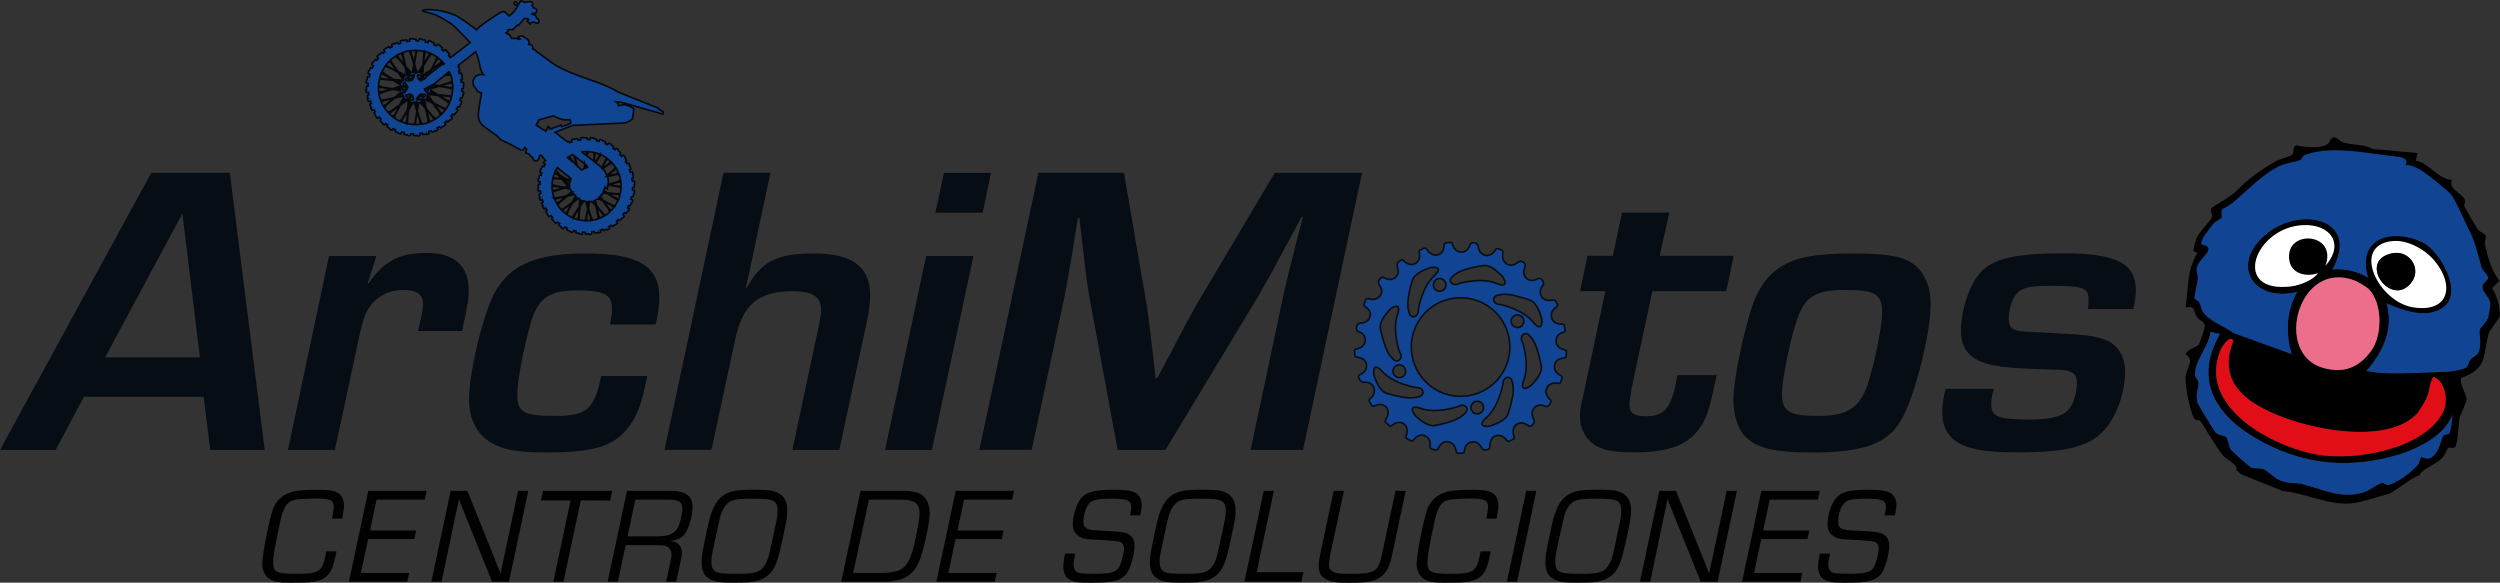<?xml version="1.0" encoding="UTF-8"?>
<svg id="Capa_2" data-name="Capa 2" xmlns="http://www.w3.org/2000/svg" viewBox="0 0 381.26 88.86">
  <rect x="0" y="0" width="381.26" height="88.86" fill="#333333" stroke="none"/>
  <defs>
    <style>
      .cls-1 {
        fill: #ed6e8a;
      }

      .cls-2 {
        fill: #fff;
      }

      .cls-3 {
        fill: #0f4593;
        stroke: #05070a;
      }

      .cls-3, .cls-4 {
        stroke-miterlimit: 10;
        stroke-width: .25px;
      }

      .cls-5 {
        fill: #e20e17;
      }

      .cls-6 {
        fill: #070d14;
      }

      .cls-7 {
        fill: #fbfdfd;
      }

      .cls-8 {
        fill: #010101;
      }

      .cls-9, .cls-4 {
        fill: #114492;
      }

      .cls-4 {
        stroke: #070d14;
      }
    </style>
  </defs>
  <g id="Capa_1-2" data-name="Capa 1">
    <g>
      <g>
        <path d="M335.1,48.43c.43.61,1.19.49,1.13,1.47,0,.14-.79,2.49-.86,2.61-.22.36-1.78.75-2.07,1.5,1.5.89.07,2.18,0,3.55-.06,1.26.68,5.36,1.4,6.36.2.27.67.09.82.24.33.32,2.54,4.26,3.56,5.36.52.55,2.07,1.31,2,1.99,0,.02-.02.09-.05.19.29.18.53.39.75.63l6.29,2.53c4.06.39,8.01,2.78,11.97,1.65,1.43-.41,2.93-.79,4.3-1.21.68-.21,4.24-3.01,4.6-2.75h0c.42-1.11,2.48-1.59,3.59-2.8.38-.41.71-1.38.78-1.42.29-.18.88.15,1.15-.21.35-.46.45-3.41.63-4.28.18-.84,1.08-2.46,1.08-2.99,0-.71-1.07-2.21-.87-3.17,4.23-1.61,3.27-3.34,4.2-6.67.23-.8,1.65-2.45,1.7-2.69.22-1.18-.47-3.39-1.14-4.39l1.12-1.11c-1.31-1.62-1.77-3.66-2.23-5.67-.09-.39.29-.87.1-1.24-.18-.36-.87-.52-1.16-.9-.12-.16-1.96-3.28-2.04-3.47-.11-.3.19-.72,0-1.16-.42-.94-2.59-1.61-1.9-2.93-2.24-.16-3.4-2.54-5.54-2.96l.29-1.15-6.84-.62c-1.39-.78-3.12-.57-4.55-1.01-.59-.18-1.03-1.09-1.74-.61-.21.14-.31.64-.6.87-1.01.75-3.57.51-4.78.18-.66.25-.23,1.13-.65,1.46-.42.34-1.81.6-2.46.97-2,1.14-4.43,2.83-5.84,4.38-.93,1.02-3.84,2.56-3.97,2.76-.29.47.22.97.03,1.46-.24.6-1.88,2.08-2.35,3.22-.23.56-.34,1.26-.46,1.86l.62.33c-1.64,2.64-1.36,5.38-1.79,8.31,1.56-.34,1.15.67,1.79,1.57ZM373.57,66.04c-.14.33-.65.08-.91.37-.33.37-.55,1.68-.9,2.25-1.25,2.03-2.26.85-2.57,1.07-.05.04-.2.81-.47,1.14-.84,1.02-3.26,2.87-4.51,3.08-.35.06-.55-.38-.9-.32-.67.11-2.08,1.29-3.13,1.54-3.49.85-5.82-.55-9.05-1.35-1.23-.3-2.03.03-3.49-.61-.93-.4-1.78-1.43-2.43-1.66-.66-.23-1.26-.06-1.82-.23-.25-.07-2.95-2.45-3.13-2.71-.42-.59-.42-1.58-.71-1.91-.32-.36-1.05-.22-1.62-.72-.2-.17-2.69-4.28-2.77-4.53-.42-1.35.2-2.2.14-3.1-.03-.44-.5-.71-.53-1.14-.15-2.11,2.19-4.51,2.33-6.58l1.46.3c-4.06,6.88-.7,12.35,5.5,15.93,6.5,3.76,13.25,4.69,20.56,2.8,3.47-.9,7.98-2.87,9.38-6.38-.02.62-.24,2.25-.44,2.73ZM342.82,60.85c5.22,4.12,20.57,7.67,25.69,2.35.42-.43,1.38-2.03,1.62-2.62.46-1.12.36-2.18.97-3.11,1.94.69,2.31,3.93,1.42,5.52-3.07,5.53-13.19,7.3-18.94,6.37-6.98-1.13-18.66-7.39-14.88-16.07.21-.48,1.34-2.25,1.9-1.31-1.44,3.52-.77,6.49,2.22,8.86ZM349.12,39.73c.32,2.04,2.64,2.59,4.36,1.93-.66,1.06-2.79,1.85-3.97,2.01-9.43,1.23-5.7-9.08,1.8-9.33,4.14-.14,6.23,2.91,3.35,6.16,1.86-5.09-6.3-5.61-5.53-.76ZM359.18,42.82c.43.17,1.78.98,2.08,1.28,2.09,2.14,2.09,7.01.36,9.39-1.88,2.6-4.22,3.49-7.32,2.62-7.67-2.14-3.8-16.71,4.88-13.3ZM364.81,36.79c2.33-.24,5.01,1.26,6.47,3.02,3.11,3.74,2.2,7.95-3.3,7.07-5.29-.85-9.48-9.43-3.17-10.09ZM335.28,42.59c.05-.49-.27-.96-.15-1.64.21-1.13,1.65-2.05,1.72-2.71.3-.83-.86-.92-.91-1.2-.12-.68,1.27-2.31,1.77-2.9.31-.36,1.08-.69,1.12-.77.21-.38-.08-.97.12-1.34.04-.08,1.2-.65,1.54-.94,2.14-1.8,4.5-4.3,6.98-5.58,1.27-.65,2.3-.59,3.35-1.02.37-.15.37-.64.71-.76,3.87-1.45,8.87-.23,12.93.13,1.05.09,2.94.17,2.19,1.46.95-.06,1.8.32,2.61.76.74.4,4.32,3.3,4.65,3.82.77,1.23,1.81,3.67,2.52,5.07,1.18,2.32,1.22,3.36,2,5.88.16.5.81,1.01.92,1.43.12.46-.7.67-.78,1.34-.11,1,1.08,1.69,1.17,2.65.04.45-.22,1.79-.37,2.23-.29.82-1.23,1.55-1.27,1.81-.12.9.34,2.21-.19,3.46-.24.55-.91.64-1.28,1.06-.33.38-.35,1.04-.6,1.21-.29.2-2.4.56-2.88.57-3.28.08-6.87.44-10.23.25-.65-.04-1.24-.26-1.88-.31,2.54-2.85,4.06-6.36,2.95-10.21,2.46,1.07,6.01,2.48,8.48.76,4.01-2.8.24-8.44-3-10.15-4.74-2.5-10.17-.88-8.39,5.29-1.6-.99-3.39-1.33-5.25-1.18,4.21-7.53-4.61-9.67-9.89-5.69-6.02,4.53-2.76,10.9,4.33,9.19-1.73,2.9-1.8,6.15-.9,9.34l-8.57-3.27c-1.34-.98-3.7-1.51-4.68-2.92-.33-.47-.26-1.11-.5-1.55-.22-.4-.79-.44-.79-.61,0-.85.39-2.17.46-2.97Z"/>
        <path class="cls-9" d="M366.82,25.17c.96-.06,1.62.38,2.44.82.74.4,4.33,3.3,4.66,3.82.78,1.23,1.82,3.67,2.53,5.07,1.18,2.32,1.22,3.36,2,5.88.16.5.88,1.08.99,1.5.12.46-.74.83-.82,1.28-.19.98,1.06,1.69,1.15,2.64.04.45-.18,1.82-.34,2.27-.29.82-1.23,1.58-1.26,1.85-.12.9.36,2.15-.17,3.39-.24.55-.83.71-1.2,1.12-.33.38-.4,1.07-.65,1.25-.29.2-2.17.62-2.66.63-3.29.08-7.03.38-10.4.19-.65-.04-1.6-.24-2.24-.29,2.55-2.85,4.22-6.49,3.11-10.34,2.47,1.07,5.91,2.37,8.45.74,3.59-2.31-.58-8.92-2.94-10.03-4.58-2.16-10.11-.77-8.33,5.4-1.6-.99-3.6-1.4-5.47-1.26,4.22-7.53-4.37-9.68-9.67-5.7-6.04,4.53-2.75,10.81,4.37,9.1-1.73,2.9-1.78,6.32-.88,9.51l-8.82-3.19c-1.34-.98-3.68-1.8-4.67-3.2-.33-.47-.38-1.08-.62-1.51-.22-.4-.71-.41-.71-.58,0-.85.43-2.24.5-3.04.05-.49-.27-.96-.15-1.64.21-1.13,1.66-2.05,1.73-2.71.3-.83-1-.67-1.05-.95-.12-.68,1.41-2.56,1.91-3.14.31-.36,1.08-.69,1.13-.77.21-.38-.08-.97.12-1.34.04-.08,1.2-.65,1.55-.94,2.14-1.8,4.51-4.3,7-5.58,1.27-.65,2.31-.59,3.36-1.02.37-.15.37-.64.72-.76,3.88-1.45,8.9-.37,12.97.13,1.05.13,3.13.11,2.38,1.39Z"/>
        <path class="cls-9" d="M338.56,50.95c-4.06,6.88-.7,12.35,5.5,15.93,6.5,3.76,13.25,4.69,20.56,2.8,3.47-.9,7.98-2.87,9.38-6.38-.02.62-.24,2.25-.44,2.73-.14.33-.65.08-.91.37-.33.37-.57,1.67-.9,2.25-1.28,2.24-2.25.87-2.56,1.09-.05.04-.23.87-.5,1.2-.84,1.02-3.24,2.79-4.49,3.01-.35.06-.55-.38-.9-.32-.67.11-2.08,1.29-3.13,1.54-3.49.85-5.82-.55-9.05-1.35-1.23-.3-2.03.03-3.49-.61-.93-.4-1.78-1.43-2.43-1.66s-1.26-.06-1.82-.23c-.25-.07-2.95-2.45-3.13-2.71-.42-.59-.42-1.58-.71-1.91-.32-.36-1.05-.22-1.62-.72-.2-.17-2.69-4.28-2.77-4.53-.42-1.35.2-2.2.14-3.1-.03-.44-.5-.71-.53-1.14-.15-2.11,2.19-4.51,2.33-6.58l1.46.3Z"/>
        <path class="cls-5" d="M368.51,63.19c.42-.43,1.38-2.03,1.62-2.62.46-1.12.36-2.18.97-3.11,1.94.69,2.31,3.93,1.42,5.52-3.07,5.53-13.19,7.3-18.94,6.37-6.98-1.13-18.66-7.39-14.88-16.07.21-.48,1.34-2.25,1.9-1.31-1.44,3.52-.77,6.49,2.22,8.86,5.22,4.12,20.57,7.67,25.69,2.35Z"/>
        <path class="cls-1" d="M361.26,44.1c2.09,2.14,2.09,7.01.36,9.39-1.88,2.6-4.22,3.49-7.32,2.62-7.67-2.14-3.8-16.71,4.88-13.3.43.17,1.78.98,2.08,1.28Z"/>
        <path class="cls-2" d="M364.82,36.77c2.33-.24,5.01,1.26,6.47,3.02,3.11,3.74,2.2,7.95-3.3,7.07-5.29-.85-9.48-9.43-3.17-10.09ZM365.02,38.6c-5.81.93-.34,8.67,2.78,4.4,1.51-2.07-.36-4.78-2.78-4.4Z"/>
        <path class="cls-2" d="M354.66,40.48c1.86-5.09-6.3-5.61-5.53-.76.32,2.04,2.64,2.59,4.36,1.93-.66,1.06-2.79,1.85-3.97,2.01-9.43,1.23-5.7-9.08,1.8-9.33,4.14-.14,6.23,2.91,3.35,6.16Z"/>
        <path d="M365.02,38.6c2.41-.39,4.28,2.33,2.78,4.4-3.11,4.27-8.58-3.47-2.78-4.4Z"/>
      </g>
      <path d="M341.74,72.28l-.67-1.01.67,1.01Z"/>
    </g>
    <path class="cls-7" d="M165.77,41.28v-.5c.01.23,0,.27,0,.5Z"/>
    <path class="cls-6" d="M12.8,60.51l-4.31,8.11H0L23.07,26.35h11.98l5.32,42.27h-8.3l-1.01-8.11H12.8ZM27.82,32.56l-11.79,21.93h14.45l-2.66-21.93Z"/>
    <path class="cls-6" d="M57.41,39.03l-1.33,4.12.13.06c2.47-3.49,4.69-4.63,8.93-4.63s6.34,2.03,6.34,5.7c0,1.27-.06,1.77-1.01,6.21h-6.72c.63-2.72.76-3.3.76-4.18,0-1.39-.95-2.09-2.98-2.09-2.22,0-4.06.95-5.26,2.72-.63.95-.95,1.96-1.46,4.25l-3.74,17.43h-7.16l6.27-29.59h7.22Z"/>
    <path class="cls-6" d="M98.72,57.34c-.89,4.44-1.65,6.4-3.11,8.11-2.22,2.66-5.2,3.55-12.23,3.55-4.44,0-6.65-.38-8.55-1.52-2.15-1.33-3.3-3.61-3.3-6.59,0-4.18,2.22-13.31,3.99-16.41,2.34-4.12,6.34-5.83,13.75-5.83,8.05,0,11.28,1.9,11.28,6.72,0,1.2-.13,2.28-.57,4.12h-6.97c.25-1.2.32-1.71.32-2.41,0-2.15-1.14-2.79-5.26-2.79-4.44,0-6.08,1.2-7.22,5.26-1.14,4.25-1.96,8.62-1.96,10.71,0,2.6,1.01,3.17,5.83,3.17s5.89-1.01,6.97-6.08h7.03Z"/>
    <path class="cls-6" d="M113.74,43.91h.13c2.28-4.06,4.56-5.26,10.33-5.26s8.49,2.09,8.49,6.27c0,1.08-.13,2.41-.38,3.61l-4.31,20.09h-7.16l3.87-18.19.19-.95c.19-.82.32-1.71.32-2.15,0-2.09-1.27-2.92-4.37-2.92-5.2,0-7.6,2.03-8.74,7.41l-3.61,16.79h-7.16l9-42.27h7.16l-3.74,17.55Z"/>
    <path class="cls-6" d="M142.13,68.62h-7.16l6.27-29.59h7.22l-6.34,29.59ZM149.86,32.44h-7.22l1.33-6.08h7.16l-1.27,6.08Z"/>
    <path class="cls-6" d="M198.71,68.62h-7.98l4.88-23.07c.63-2.91.89-3.87,2.28-9.38l.82-3.11h-.19l-1.58,2.92c-2.98,5.58-3.8,7.03-4.82,8.81l-14.38,23.83h-7.29l-4.37-23.64c-.32-1.96-.51-3.36-1.14-8.81l-.32-2.92h-.25c-1.2,7.73-1.52,9.25-2.09,12.29l-4.94,23.07h-7.98l9-42.27h13.05l3.36,19.58c.25,1.27.82,5.83,1.46,11.72h.25l1.58-2.91c2.79-5.39,3.61-6.84,4.69-8.74l11.66-19.64h13.31l-9,42.27Z"/>
    <path class="cls-6" d="M263.27,44.41h-11.28l-3.17,14.83c-.13.82-.32,2.09-.32,2.47,0,1.27.7,1.77,2.47,1.77,2.98,0,4.06-1.39,4.82-6.27h6.02c-1.08,5.01-1.39,6.08-2.28,7.6-1.84,2.98-4.75,4.18-10.46,4.18-3.04,0-4.88-.38-6.08-1.27-1.27-.95-2.03-2.47-2.03-4.12,0-1.01,0-1.2.51-3.36l3.36-15.84h-3.87l1.14-5.39h3.87l1.39-6.59h7.22l-1.46,6.59h11.28l-1.14,5.39Z"/>
    <path class="cls-6" d="M292.16,40.55c1.46,1.27,2.28,3.36,2.28,5.77,0,4.5-2.41,14.13-4.44,17.62-2.09,3.74-5.77,5.07-13.69,5.07-5.2,0-7.86-.57-9.63-1.96-1.52-1.2-2.34-3.42-2.34-6.15s1.46-9.95,2.85-14.13c1.33-4.06,3.74-6.4,7.48-7.41,1.65-.44,4.44-.7,7.86-.7,5.58,0,7.92.44,9.63,1.9ZM274.1,48.6c-1.14,3.36-2.34,9.25-2.34,11.41,0,2.79,1.08,3.42,5.64,3.42s6.46-1.39,7.67-5.58c1.08-3.68,1.96-8.36,1.96-10.14,0-2.85-1.01-3.49-5.7-3.49-4.37,0-6.08,1.01-7.22,4.37Z"/>
    <path class="cls-6" d="M318.39,47.14c.13-.7.13-1.08.13-1.46,0-1.77-.82-2.09-5.64-2.09-3.42,0-4.56.25-5.39,1.27-.7.89-1.14,2.34-1.14,3.74,0,1.01.32,1.52,1.14,1.77.57.19.89.19,5.83.44,5.07.25,6.15.44,7.73,1.01,1.9.7,3.04,2.53,3.04,4.88,0,3.11-1.27,6.72-3.04,8.74-2.28,2.66-5.77,3.55-13.5,3.55-6.02,0-9.06-.82-10.46-2.91-.63-.89-.89-1.9-.89-3.3,0-.95.13-1.84.51-3.49h7.35c-.32,1.14-.38,1.71-.38,2.41,0,1.84,1.08,2.28,5.96,2.28,3.3,0,5.26-.57,6.08-1.84.57-.82,1.01-2.41,1.01-3.68,0-1.58-.76-2.09-3.55-2.09-4.75-.13-7.73-.32-9.38-.7-3.23-.7-4.75-2.34-4.75-5.2,0-3.3,1.39-7.35,3.17-9.12,1.96-1.96,5.39-2.72,12.42-2.72,8.17,0,11.09,1.52,11.09,5.7,0,.76-.13,1.46-.38,2.79h-6.97Z"/>
    <g>
      <path class="cls-8" d="M51.31,84.08c-.04.23-.1.48-.1.54-.33,1.54-.56,2.2-1,2.81-.73.98-1.75,1.35-3.87,1.41l-2.14.02c-1.85,0-2.62-.17-3.37-.77-.5-.42-.83-1.25-.83-2.16,0-1.37,1.04-6.63,1.62-8.28.52-1.43,1.77-2.45,3.39-2.74.81-.15,1.79-.21,3.64-.21s2.72.19,3.26.77c.37.39.56.96.56,1.64,0,.35-.06.75-.27,1.98h-1.56l.08-.44c.1-.52.17-1.06.17-1.37,0-1-.54-1.25-2.64-1.25-.94,0-2.37.06-2.93.13-1.48.19-2.1,1.02-2.62,3.51-.98,4.78-1.04,5.16-1.04,6.2,0,1.37.56,1.64,3.45,1.64,3.7,0,4.08-.27,4.64-3.43h1.56Z"/>
      <path class="cls-8" d="M56.43,80.9h7.03l-.27,1.31h-7.05l-1.1,5.16h7.36l-.29,1.35h-8.9l2.95-13.87h8.9l-.29,1.35h-7.34l-1,4.7Z"/>
      <path class="cls-8" d="M77.61,88.72h-2.56l-3.81-9.44-.62-1.56-.31-.77-.29-.77h-.04c-.06.29-.1.56-.17.83-.02.1-.1.52-.27,1.25l-2.2,10.46h-1.56l2.95-13.87h2.54l3.33,8.28.87,2.16.42,1.08.44,1.08h.02l.1-.52.1-.52.23-1.04,2.23-10.52h1.56l-2.95,13.87Z"/>
      <path class="cls-8" d="M85.93,88.72h-1.54l2.62-12.41h-4.51l.31-1.46h10.56l-.31,1.48-4.49-.02-2.64,12.41Z"/>
      <path class="cls-8" d="M95.62,74.85h6.59c2.33,0,3.41.77,3.41,2.45,0,1.31-.56,3.27-1.16,4.1-.46.62-1.06.92-2.2,1.1v.02c.46.04.67.1.91.23.5.29.83.89.83,1.5,0,.25-.04.6-.12.96l-.75,3.51h-1.54l.67-3.16c.15-.62.15-.71.15-1,0-.58-.25-.98-.73-1.21-.4-.19-.6-.21-1.54-.21h-4.72l-1.19,5.57h-1.56l2.95-13.87ZM100.21,81.79c1.71,0,2.62-.37,3.16-1.29.29-.48.69-2.25.69-2.97,0-.98-.58-1.33-2.12-1.33h-5.05l-1.19,5.59h4.51Z"/>
      <path class="cls-8" d="M118.59,75.14c.96.42,1.48,1.35,1.48,2.7,0,.96-.08,1.41-.79,4.7-.62,2.85-1.02,3.97-1.77,4.82-.71.83-1.91,1.35-3.31,1.43-.6.04-1.37.06-2.25.06-2.14,0-2.79-.08-3.6-.48-.91-.46-1.35-1.27-1.35-2.52,0-1.06.08-1.56.81-5.01.39-1.81.52-2.23.87-3.1.62-1.54,1.52-2.39,2.95-2.79.67-.19,1.73-.27,3.24-.27,2.23,0,2.89.08,3.7.44ZM110.36,77.53c-.44.77-.46.91-1.19,4.26-.67,3.1-.67,3.16-.67,3.91,0,.85.23,1.29.75,1.52.54.23,1.16.29,3.41.29,2.62,0,3.37-.27,4.06-1.48.44-.77.48-.92,1.19-4.24.67-3.12.67-3.16.67-3.91,0-.85-.23-1.31-.75-1.54-.54-.23-1.19-.29-3.43-.29-2.6,0-3.35.27-4.03,1.48Z"/>
      <path class="cls-8" d="M131.23,74.85h6.41c1.18,0,2.14.17,2.66.44.94.5,1.48,1.58,1.48,2.93,0,1.6-.94,5.84-1.64,7.49-.54,1.27-1.52,2.22-2.64,2.6-.64.23-1.79.42-2.41.42h-6.8l2.95-13.87ZM134.64,87.37c1.12,0,2.25-.23,2.79-.56.96-.58,1.48-1.62,2.02-3.89.46-2.02.79-3.93.79-4.58,0-1.6-.73-2.14-2.91-2.14h-4.82l-2.39,11.17h4.53Z"/>
      <path class="cls-8" d="M146.02,80.9h7.03l-.27,1.31h-7.05l-1.1,5.16h7.36l-.29,1.35h-8.9l2.95-13.87h8.9l-.29,1.35h-7.34l-1,4.7Z"/>
      <path class="cls-8" d="M172.32,78.61c.15-.67.19-.94.19-1.29,0-1-.6-1.27-2.87-1.27-2.41,0-3.12.17-3.68.92-.42.56-.73,1.68-.73,2.6,0,.64.21.96.79,1.14.39.12.67.17,2.64.25,2.1.08,2.99.23,3.51.54.56.35.85.94.85,1.73,0,1.14-.54,3.16-1.06,4.03-.44.73-1.23,1.21-2.29,1.41-.56.12-1.85.19-3.43.19-1.98,0-2.58-.1-3.29-.58-.48-.33-.79-1.02-.79-1.75,0-.58.04-.98.27-2.1h1.56c-.23,1.06-.27,1.35-.27,1.66,0,.48.17.92.42,1.1.4.25.94.31,2.99.31,2.66,0,3.37-.31,3.83-1.68.25-.73.46-1.71.46-2.14,0-.52-.17-.83-.56-1.02q-.35-.17-2.85-.31c-2.58-.12-2.7-.15-3.33-.48-.71-.42-1.08-1.04-1.08-1.85,0-1.41.58-3.24,1.29-4.06.83-.96,2.04-1.27,4.91-1.27,2.37,0,3.35.23,3.89.92.29.39.42.81.42,1.41,0,.44-.06.83-.23,1.58h-1.56Z"/>
      <path class="cls-8" d="M186.96,75.14c.96.42,1.48,1.35,1.48,2.7,0,.96-.08,1.41-.79,4.7-.62,2.85-1.02,3.97-1.77,4.82-.71.83-1.91,1.35-3.31,1.43-.6.04-1.37.06-2.25.06-2.14,0-2.79-.08-3.6-.48-.91-.46-1.35-1.27-1.35-2.52,0-1.06.08-1.56.81-5.01.39-1.81.52-2.23.87-3.1.62-1.54,1.52-2.39,2.95-2.79.67-.19,1.73-.27,3.24-.27,2.23,0,2.89.08,3.7.44ZM178.72,77.53c-.44.77-.46.91-1.19,4.26-.67,3.1-.67,3.16-.67,3.91,0,.85.23,1.29.75,1.52.54.23,1.16.29,3.41.29,2.62,0,3.37-.27,4.06-1.48.44-.77.48-.92,1.18-4.24.67-3.12.67-3.16.67-3.91,0-.85-.23-1.31-.75-1.54-.54-.23-1.19-.29-3.43-.29-2.6,0-3.35.27-4.03,1.48Z"/>
      <path class="cls-8" d="M191.65,87.26h7.13l-.31,1.46h-8.69l2.95-13.87h1.54l-2.62,12.41Z"/>
      <path class="cls-8" d="M214.38,74.85l-2.06,9.71c-.29,1.31-.52,1.98-.92,2.56-.48.75-1.35,1.31-2.33,1.54-.56.12-1.75.21-3.33.21-1.79,0-2.5-.08-3.14-.35-1.08-.44-1.5-1.08-1.5-2.27,0-.46.06-.94.23-1.68l2.06-9.71h1.56l-2.08,9.71c-.1.52-.21,1.29-.21,1.6,0,.29.1.56.25.71.5.52,1.1.64,3.12.64,3.62,0,4.16-.33,4.72-2.95l2.06-9.71h1.56Z"/>
      <path class="cls-8" d="M227.35,84.08c-.04.23-.1.48-.1.54-.33,1.54-.56,2.2-1,2.81-.73.98-1.75,1.35-3.87,1.41l-2.14.02c-1.85,0-2.62-.17-3.37-.77-.5-.42-.83-1.25-.83-2.16,0-1.37,1.04-6.63,1.62-8.28.52-1.43,1.77-2.45,3.39-2.74.81-.15,1.79-.21,3.64-.21s2.72.19,3.26.77c.37.39.56.96.56,1.64,0,.35-.06.75-.27,1.98h-1.56l.08-.44c.1-.52.17-1.06.17-1.37,0-1-.54-1.25-2.64-1.25-.94,0-2.37.06-2.93.13-1.48.19-2.1,1.02-2.62,3.51-.98,4.78-1.04,5.16-1.04,6.2,0,1.37.56,1.64,3.45,1.64,3.7,0,4.08-.27,4.64-3.43h1.56Z"/>
      <path class="cls-8" d="M231.37,88.72h-1.56l2.95-13.87h1.54l-2.93,13.87Z"/>
      <path class="cls-8" d="M247.27,75.14c.96.42,1.48,1.35,1.48,2.7,0,.96-.08,1.41-.79,4.7-.62,2.85-1.02,3.97-1.77,4.82-.71.83-1.91,1.35-3.31,1.43-.6.04-1.37.06-2.25.06-2.14,0-2.79-.08-3.6-.48-.91-.46-1.35-1.27-1.35-2.52,0-1.06.08-1.56.81-5.01.39-1.81.52-2.23.87-3.1.62-1.54,1.52-2.39,2.95-2.79.67-.19,1.73-.27,3.24-.27,2.23,0,2.89.08,3.7.44ZM239.04,77.53c-.44.77-.46.91-1.19,4.26-.67,3.1-.67,3.16-.67,3.91,0,.85.23,1.29.75,1.52.54.23,1.16.29,3.41.29,2.62,0,3.37-.27,4.06-1.48.44-.77.48-.92,1.18-4.24.67-3.12.67-3.16.67-3.91,0-.85-.23-1.31-.75-1.54-.54-.23-1.19-.29-3.43-.29-2.6,0-3.35.27-4.03,1.48Z"/>
      <path class="cls-8" d="M261.93,88.72h-2.56l-3.81-9.44-.62-1.56-.31-.77-.29-.77h-.04c-.06.29-.1.56-.17.83-.02.1-.1.52-.27,1.25l-2.2,10.46h-1.56l2.95-13.87h2.54l3.33,8.28.87,2.16.42,1.08.44,1.08h.02l.1-.52.1-.52.23-1.04,2.23-10.52h1.56l-2.95,13.87Z"/>
      <path class="cls-8" d="M268.89,80.9h7.03l-.27,1.31h-7.05l-1.1,5.16h7.36l-.29,1.35h-8.9l2.95-13.87h8.9l-.29,1.35h-7.34l-1,4.7Z"/>
      <path class="cls-8" d="M287.42,78.61c.15-.67.19-.94.19-1.29,0-1-.6-1.27-2.87-1.27-2.41,0-3.12.17-3.68.92-.42.56-.73,1.68-.73,2.6,0,.64.21.96.79,1.14.39.12.67.17,2.64.25,2.1.08,2.99.23,3.51.54.56.35.85.94.85,1.73,0,1.14-.54,3.16-1.06,4.03-.44.73-1.23,1.21-2.29,1.41-.56.12-1.85.19-3.43.19-1.98,0-2.58-.1-3.29-.58-.48-.33-.79-1.02-.79-1.75,0-.58.04-.98.27-2.1h1.56c-.23,1.06-.27,1.35-.27,1.66,0,.48.17.92.42,1.1.39.25.94.31,2.99.31,2.66,0,3.37-.31,3.83-1.68.25-.73.46-1.71.46-2.14,0-.52-.17-.83-.56-1.02q-.35-.17-2.85-.31c-2.58-.12-2.7-.15-3.33-.48-.71-.42-1.08-1.04-1.08-1.85,0-1.41.58-3.24,1.29-4.06.83-.96,2.04-1.27,4.91-1.27,2.37,0,3.35.23,3.89.92.29.39.42.81.42,1.41,0,.44-.06.83-.23,1.58h-1.56Z"/>
    </g>
    <path class="cls-4" d="M237.28,58.41c.22.01.5.1.64,0,.15-.11.17-.41.25-.62.02-.04.02-.09.04-.13.06-.16.02-.27-.14-.36-.17-.09-.33-.2-.48-.32-.44-.35-.63-.81-.49-1.37.14-.55.53-.85,1.08-.97.21-.04.51-.02.61-.15.12-.15.07-.44.09-.66,0-.05,0-.09,0-.14.03-.18-.03-.28-.23-.32-.19-.04-.39-.12-.57-.21-.5-.25-.8-.65-.77-1.22.02-.58.34-.97.87-1.19.1-.04.21-.08.31-.1.17-.04.25-.13.2-.32-.05-.19-.08-.38-.11-.57-.03-.24-.14-.36-.39-.33-.13.01-.26,0-.38-.02-.57-.1-1.03-.36-1.18-.96-.16-.6.07-1.08.53-1.45.47-.37.47-.37.19-.92q-.21-.41-.66-.32c-.47.1-.92.09-1.31-.22-.59-.46-.65-1.26-.16-1.91q.36-.48-.03-.92t-.76-.15c-.43.21-.8.26-1.14.16-.81-.23-1.14-1.12-.74-1.97q.2-.43-.18-.7s-.04-.03-.07-.05q-.45-.31-.86.03s-.08.07-.13.1c-.74.54-1.61.35-2.01-.43-.17-.33-.18-.69-.1-1.04q.1-.44-.32-.58c-.2-.06-.43-.21-.59-.16-.17.05-.28.3-.42.46-.54.66-1.29.78-1.91.28-.32-.26-.46-.61-.51-1q-.07-.58-.65-.64s-.04,0-.05,0q-.44-.04-.58.38c-.22.64-.73,1.06-1.3,1.05-.6,0-1.13-.44-1.33-1.09-.02-.07-.04-.14-.06-.21-.03-.15-.11-.22-.27-.19-.23.04-.47.06-.71.09-.17.02-.24.1-.25.29-.02.26-.06.53-.15.78-.39.98-1.63,1.05-2.32.15-.12-.16-.23-.41-.39-.44-.17-.04-.39.11-.59.19-.41.16-.4.16-.33.59.1.6,0,1.14-.54,1.51-.48.32-.97.26-1.45-.02-.13-.07-.24-.17-.35-.27-.31-.29-.31-.29-.67-.04-.02.02-.04.03-.07.05q-.48.35-.27.9c.33.84-.02,1.62-.82,1.84-.42.11-.8,0-1.16-.2q-.4-.22-.69.13s-.02.03-.03.04q-.39.47-.03.96c.38.51.43,1.05.15,1.51-.29.47-.88.72-1.48.61-.21-.04-.48-.17-.62-.08-.17.1-.22.38-.33.59-.01.02-.02.05-.04.07-.14.23-.07.37.14.54.27.22.57.48.69.79.33.84-.33,1.67-1.29,1.72q-.64.03-.75.68-.07.46.34.64c.12.05.24.1.35.17.69.4.87,1.24.39,1.86-.23.3-.55.48-.92.57-.46.11-.46.11-.43.58,0,.03,0,.05,0,.08.04.58.04.57.59.67.16.03.32.08.47.14.65.27.92.96.66,1.62-.17.43-.5.7-.9.87-.22.1-.27.21-.18.42.03.06.03.12.05.18q.2.61.83.57c.63-.05,1.14.22,1.37.71.24.5.12,1.12-.3,1.57-.15.16-.4.31-.4.48,0,.19.21.39.32.59.01.02.03.04.04.07.12.23.28.28.52.15.14-.08.31-.12.47-.16.88-.21,1.68.46,1.57,1.35-.04.34-.24.66-.39.97-.08.15-.11.25.03.38.17.14.33.29.48.45.14.14.26.15.43.02.19-.14.39-.28.61-.37.79-.32,1.62.13,1.73.98.04.34-.07.7-.15,1.04-.04.17-.04.27.12.36.2.1.39.2.58.31.17.09.3.08.42-.09.12-.16.26-.31.41-.44.38-.29.81-.44,1.28-.24.49.2.79.56.85,1.09.03.22-.02.46,0,.68,0,.09.07.22.13.24.26.09.53.15.8.19.08.01.2-.06.25-.13.11-.16.17-.35.28-.5.32-.47.75-.74,1.33-.63.58.11.92.5,1.09,1.05.07.22.07.53.21.63.16.11.46.03.7.05.27.02.41-.06.44-.37.05-.47.23-.89.65-1.16.67-.44,1.49-.17,1.91.62q.3.56.91.39s.04-.01.05-.02q.4-.12.38-.54c0-.07,0-.15,0-.22.04-.61.26-1.1.87-1.34.46-.18,1.06-.01,1.45.4.15.16.3.43.46.45.2.02.42-.19.63-.3.03-.02.06-.04.1-.05.19-.09.22-.22.15-.43-.07-.21-.12-.44-.13-.67-.05-.71.43-1.3,1.14-1.37.4-.04.75.12,1.07.36q.38.28.72-.04s.01-.01.02-.02q.44-.42.15-.96c-.29-.53-.26-1.16.07-1.58.34-.42.9-.58,1.44-.4.73.23.72.23,1.1-.45.11-.19.13-.32-.06-.47-.12-.09-.22-.22-.32-.34-.34-.45-.43-.95-.17-1.47.27-.52.73-.72,1.3-.69ZM221.99,41.79c.83-.67,3.03-1.12,4.21-1.28,1.18-.16,2.42,1.16,2.79,1.5.37.34,1.28,1.98-.63,1.26-2.39-1.07-5.85-.04-5.85-.04-.52.33-1.08.13-1.26-.23-.18-.36,0-.72.73-1.21ZM219.96,42.57c.48.23.69.8.47,1.28s-.8.69-1.28.47-.69-.8-.47-1.28.8-.69,1.28-.47ZM217.93,40.88c.47-.2,2.34-.32.88,1.1-1.98,1.71-2.52,5.28-2.52,5.28.08.62-.34,1.04-.74,1.05-.4,0-.65-.31-.79-1.18-.25-1.03.27-3.22.63-4.36.35-1.14,2.08-1.7,2.54-1.89ZM210.52,50.18c-.23-1.17,1.02-2.48,1.34-2.87.32-.39,1.9-1.4,1.3.55-.93,2.44.29,5.84.29,5.84.36.5.2,1.07-.15,1.27-.35.2-.72.04-1.25-.66-.71-.79-1.29-2.97-1.52-4.13ZM213.81,55.74c.48.23.69.8.47,1.28s-.8.69-1.28.47-.69-.8-.47-1.28.8-.69,1.28-.47ZM211.47,59.98c-1.14-.36-1.68-2.09-1.87-2.56-.19-.47-.31-2.34,1.11-.87,1.7,1.99,5.26,2.55,5.26,2.55.62-.08,1.04.34,1.04.75s-.31.65-1.18.78c-1.03.25-3.22-.3-4.35-.65ZM222.99,63.4c-.79.71-2.97,1.27-4.14,1.49-1.17.22-2.47-1.04-2.86-1.36-.39-.32-1.38-1.91.56-1.29,2.44.94,5.84-.25,5.84-.25.51-.36,1.07-.19,1.27.16.2.35.03.72-.67,1.25ZM224.88,63.03c-.48-.23-.69-.8-.47-1.28s.8-.69,1.28-.47.69.8.47,1.28-.8.69-1.28.47ZM219.57,59.74c-3.76-1.76-5.39-6.23-3.64-9.99s6.23-5.39,9.99-3.64,5.39,6.23,3.64,9.99-6.23,5.39-9.99,3.64ZM230.55,48.58c.23-.48.8-.69,1.28-.47s.69.8.47,1.28-.8.69-1.28.47-.69-.8-.47-1.28ZM228.79,46.43c-.62.05-1.02-.4-1-.8s.34-.63,1.22-.72c1.04-.19,3.2.46,4.32.87,1.12.42,1.57,2.17,1.74,2.65s.19,2.35-1.15.81c-1.59-2.07-5.13-2.82-5.13-2.82ZM227.41,64.92c-.47.18-2.34.27-.85-1.12,2.02-1.66,2.65-5.22,2.65-5.22-.07-.62.36-1.03.76-1.03.4,0,.64.32.76,1.19.23,1.04-.35,3.21-.73,4.34s-2.12,1.64-2.59,1.83ZM233.63,58.64c-.33.39-1.94,1.35-1.28-.58.99-2.42-.15-5.85-.15-5.85-.35-.51-.17-1.08.19-1.27.35-.19.72-.02,1.24.69.69.81,1.21,3,1.42,4.17.2,1.17-1.08,2.45-1.41,2.84Z"/>
    <path class="cls-3" d="M95.91,31.82l-.22-.13c.07-.12.12-.24.18-.37l.18.07s.09,0,.1-.05l.14-.34s0-.01,0-.03c.01,0,.03,0,.06,0,.02,0,.03-.02.04-.05l.11-.35s0-.08-.05-.1l-.24-.08c.04-.12.08-.26.1-.39l.18.03s.09-.02.09-.06l.06-.36s0-.02,0-.03c.02,0,.03,0,.06-.02.02,0,.04-.03.03-.05l.05-.37s-.02-.09-.07-.1l-.25-.04c0-.14.03-.27.03-.4h.18s.04-.01.05-.03.02-.04.02-.06v-.37s-.01-.02-.01-.02c.04-.01.08-.04.07-.09l-.03-.36s-.04-.08-.09-.07h-.26c-.01-.12-.03-.26-.06-.38l.18-.04s.07-.05.05-.09l-.06-.36s0-.02-.02-.03c.04-.01.07-.05.05-.09l-.1-.36s-.05-.07-.09-.05l-.26.07c-.03-.13-.09-.25-.12-.38l.17-.07s.05-.06.04-.1l-.15-.34s0-.02-.02-.03c.02,0,.03-.02.04-.05,0-.01,0-.03,0-.06l-.16-.33s-.06-.05-.1-.04l-.22.11c-.06-.11-.13-.24-.2-.35l.15-.11s.04-.03.03-.05c0-.01,0-.03-.02-.06l-.21-.3s-.01,0-.02-.03c.04-.03.04-.07,0-.1l-.23-.29s-.03-.04-.05-.03c-.02,0-.03,0-.06.02l-.2.16c-.09-.1-.17-.21-.26-.3l.13-.13s.02-.04.02-.06c0-.02-.01-.04-.03-.05l-.27-.26-.03-.02s.02-.04.02-.06-.01-.04-.03-.05l-.27-.25s-.08-.03-.11,0l-.17.19c-.1-.08-.21-.16-.32-.24l.11-.15s.02-.04.02-.06-.01-.04-.03-.05l-.3-.21-.03-.02s.01-.08-.03-.11l-.31-.18s-.08-.01-.11.03l-.13.22c-.11-.06-.24-.12-.37-.18l.07-.18s0-.09-.05-.1l-.34-.14s-.01,0-.03,0c0-.05,0-.08-.05-.1l-.35-.11s-.03,0-.06,0-.03.02-.04.05l-.08.24c-.12-.04-.26-.08-.39-.1l.03-.18s-.02-.09-.06-.09l-.36-.06s-.02,0-.03,0c0-.02,0-.03-.02-.06,0-.02-.03-.04-.05-.03l-.37-.05s-.09.02-.1.07l-.04.25c-.14,0-.27-.03-.4-.03v-.18s-.03-.07-.08-.08h-.37s-.02.01-.02.01c-.01-.04-.04-.08-.09-.07l-.36.03s-.04.01-.05.03-.02.04-.02.06v.26c-.12.01-.26.03-.38.06l-.04-.18s-.01-.04-.03-.05-.04-.02-.06-.02l-.36.06s-.02,0-.03.02c-.01-.04-.05-.07-.09-.05l-.36.1s-.03.02-.04.05c0,.01,0,.05-.02.06l.07.26c-.13.03-.25.09-.38.12l-.07-.17s-.06-.05-.1-.04l-.14.06c-.7-.53-1.38-1.03-1.9-1.44l2.71-1.06s6.98-.33,7.69-.35c.72-.03,1.42-.64,1.42-.64,0,0,.17-1.27.2-1.5.02-.22-1.23-.66-1.39-.66-.16,0-.95.14-.95.14,0,0,.08-.32-.4-.59,0,0,.42-.04,1.37.23s5.8,1.65,5.8,1.65l.04-.38-.66-.33-.04-.18-6.26-2.51s-.76-.63-3.61-1.63c-2.87-.99-5.02-1.81-6.31-2.74s-2.47-1.8-2.64-1.98-.35-.17-.35-.17c0,0,.03-.49-.16-.6s-.48-.11-.48-.11c0,0,.2-.5-.21-.79-.4-.28-.5-.36-.7-.46-.2-.1-.64.07-.73.16l.33.28-.1.05s-.34-.16-.67-.15c-.33,0-.51,0-.51,0l-.29-.51-.58-.34.29-.19.02-.28.24-.04.48.02.73-.7.16.04.86-1.04.55.03.02.06.11.08-.2.25.44.43.23-.27s.27,0,.37-.04l.33.19c.14.08.53-.11.37-.51-.06-.12-.32-.26-.32-.26,0,0-.04-.35-.23-.46s-.49-.16-.49-.16l.11-.12s.35.08.5-.08.19-.42.04-.57-.42-.19-.42-.19c0,0-.07-.22-.21-.36,0,0,.24-.41-.07-.54s-1.08.06-1.08.06l-.35-.2h-.27s-.27.48-.27.48l-.24-.14c-.02-.06-.05-.14-.12-.18-.12-.07-.26-.02-.32.09-.07.12-.02.26.09.32.08.05.17.05.24,0l.23.13s-.45.79-.75,1.08-.61.5-.61.5c0,0-.43-.45-.53-.56s-.36-.12-.56-.09c-.18.04-2.54,1.55-3.73,2.58-.1.09-.15.17-.15.17,0,0-1.09-.87-2.54-1.84s-4.42-1.4-5.42-1.2c-.33.06-.22.2-.22.2,0,0,1.63.43,1.98.58.37.14,2.19,1.16,2.7,1.62.53.47,2.56,2.58,2.56,2.58l-2.77,2.13h-.01s-.03,0-.06,0l-.2.16c-.09-.1-.17-.21-.26-.3l.13-.13s.02-.04.02-.06c0-.02-.01-.04-.03-.05l-.27-.26-.03-.02s.02-.04.02-.06-.01-.04-.03-.05l-.27-.25s-.08-.03-.11,0l-.17.19c-.1-.08-.21-.16-.32-.24l.11-.15s.02-.04.02-.06-.01-.04-.03-.05l-.3-.21-.03-.02s.01-.08-.03-.11l-.31-.18s-.08-.01-.11.03l-.13.22c-.11-.06-.24-.12-.37-.18l.07-.18s0-.09-.05-.1l-.34-.14s-.01,0-.03,0c0-.05,0-.08-.05-.1l-.35-.11s-.03,0-.06,0-.03.02-.04.05l-.08.24c-.12-.04-.26-.08-.39-.1l.03-.18s-.02-.09-.06-.09l-.36-.06s-.02,0-.03,0c0-.02,0-.03-.02-.06,0-.02-.03-.04-.05-.03l-.37-.05s-.09.02-.1.07l-.04.25c-.14,0-.27-.03-.4-.03v-.18s-.03-.07-.08-.08h-.37s-.02.01-.02.01c-.01-.04-.04-.08-.09-.07l-.36.03s-.04.01-.05.03-.02.04-.02.06v.26c-.12.01-.26.03-.38.06l-.04-.18s-.01-.04-.03-.05-.04-.02-.06-.02l-.36.06s-.02,0-.03.02c-.01-.04-.05-.07-.09-.05l-.36.1s-.03.02-.04.05c0,.01,0,.05-.02.06l.07.26c-.13.03-.25.09-.38.12l-.07-.17s-.06-.05-.1-.04l-.34.15s-.02,0-.03.02c-.02-.03-.06-.05-.1-.04l-.33.16s-.05.06-.04.1l.11.22c-.11.06-.24.13-.35.2l-.11-.15s-.07-.04-.11-.03l-.3.21s0,.01-.03.02c-.03-.04-.07-.04-.1,0l-.29.23s-.04.03-.03.05c0,.02,0,.03.02.06l.16.2c-.1.09-.21.17-.3.26l-.13-.13s-.08-.03-.11,0l-.26.27-.02.03s-.08-.03-.11,0l-.25.27s-.03.08,0,.11l.19.17c-.08.1-.16.21-.24.32l-.15-.11s-.08-.01-.11.03l-.21.3-.02.03s-.08-.01-.11.03l-.18.31s-.01.08.03.11l.22.13c-.06.11-.12.24-.18.37l-.18-.07s-.09,0-.1.05l-.14.34s0,.01,0,.03c-.05,0-.08,0-.1.05l-.11.35s0,.03,0,.06c0,.02.02.03.05.04l.24.08c-.04.12-.08.26-.1.39l-.18-.03s-.03,0-.06.02c-.02,0-.04.03-.03.05l-.06.36s0,.02,0,.03c-.03,0-.09.02-.09.06l-.05.37s0,.03.02.06c0,.02.03.04.05.03l.25.04c0,.14-.03.27-.03.4h-.18s-.07.03-.08.08v.37s.01.02.01.02c-.04.01-.08.04-.07.09l.03.36s.01.04.03.05.04.02.06.02h.26c.01.12.03.26.06.38l-.18.04s-.07.05-.05.09l.06.36s0,.02.02.03c-.02,0-.03.02-.04.03s0,.05-.02.06l.1.36s.05.07.09.05l.26-.07c.03.13.09.25.12.38l-.17.07s-.05.06-.04.1l.15.34s0,.02.02.03c-.02,0-.03.02-.04.05,0,.01,0,.03,0,.06l.16.33s.06.05.1.04l.22-.11c.06.11.13.24.2.35l-.15.11s-.04.03-.03.05c0,.01,0,.03.02.06l.21.3s.01,0,.02.03c-.04.03-.04.07,0,.1l.23.29s.03.04.05.03c.02,0,.03,0,.06-.02l.2-.16c.09.1.17.21.26.3l-.13.13s-.03.08,0,.11l.27.26.03.02s-.02.04-.02.06c0,.02.01.04.03.05l.27.25s.08.03.11,0l.17-.19c.1.08.21.16.32.24l-.11.15s-.02.04-.02.06c0,.02.01.04.03.05l.3.21.03.02s-.01.08.03.11l.31.18s.08.01.11-.03l.13-.22c.11.06.24.12.37.18l-.07.18s0,.05,0,.06c0,.02.02.03.05.04l.34.14s.01,0,.03,0c0,.05,0,.08.05.1l.35.11s.03,0,.06,0c.02,0,.03-.02.04-.05l.08-.24c.12.04.26.08.39.1l-.03.18s0,.03.02.06c0,.02.03.04.05.03l.36.06s.02,0,.03,0c0,.02,0,.03.02.06,0,.02.03.04.05.03l.37.05s.09-.02.1-.07l.04-.25c.14,0,.27.03.4.03v.18s.03.07.08.08h.37s.02-.01.02-.01c0,.02.01.04.03.05s.04.02.06.02l.36-.03s.04-.01.05-.03.02-.04.02-.06v-.26c.12-.01.26-.03.38-.06l.04.18s.05.07.09.05l.36-.06s.02,0,.03-.02c0,.02.02.03.03.04s.05,0,.06.02l.36-.1s.07-.05.05-.09l-.07-.26c.13-.03.25-.09.38-.12l.07.17s.06.05.1.04l.34-.15s.02,0,.03-.02c0,.02.02.03.05.04.01,0,.03,0,.06,0l.33-.16s.05-.06.04-.1l-.11-.22c.11-.06.24-.13.35-.2l.11.15s.03.04.05.03c.01,0,.03,0,.06-.02l.3-.21s0-.01.03-.02c.03.04.07.04.1,0l.29-.23s.04-.03.03-.05c0-.02,0-.03-.02-.06l-.16-.2c.1-.09.21-.17.3-.26l.13.13s.04.02.06.02c.02,0,.04-.01.05-.03l.26-.27.02-.03s.04.02.06.02c.02,0,.04-.01.05-.03l.25-.27s.03-.08,0-.11l-.19-.17c.08-.1.16-.21.24-.32l.15.11s.04.02.06.02c.02,0,.04-.01.05-.03l.21-.3.02-.03s.08.01.11-.03l.18-.31s.01-.08-.03-.11l-.16-.09c.07-.12.12-.24.18-.37l.18.07s.09,0,.1-.05l.14-.34s0-.01,0-.03c.01,0,.03,0,.06,0,.02,0,.03-.02.04-.05l.11-.35s0-.08-.05-.1l-.24-.08c.04-.12.08-.26.1-.39l.18.03s.09-.02.09-.06l.06-.36s0-.02,0-.03c.02,0,.03,0,.06-.02.02,0,.04-.03.03-.05l.05-.37s-.02-.09-.07-.1l-.25-.04c0-.14.03-.27.03-.4h.18s.04-.01.05-.03.02-.04.02-.06v-.37s-.01-.02-.01-.02c.04-.01.08-.04.07-.09l-.03-.36s-.04-.08-.09-.07h-.26c-.01-.12-.03-.26-.06-.38l.18-.04s.07-.05.05-.09l-.06-.36s0-.02-.02-.03c.04-.01.07-.05.05-.09l-.1-.36s-.05-.07-.09-.05l-.26.07c-.03-.13-.09-.25-.12-.38l.17-.07s.05-.06.04-.1l-.15-.34s0-.02-.02-.03c.02,0,.03-.02.04-.05,0-.01,0-.03,0-.06l-.11-.22,2.67-2.09s.48,1.24.61,2.11c.13.87.55,1.4.55,1.4,0,0-.96-.21-1.41.53-.44.76.02,1.37.11,1.44s.31.34.3.39c0,.05-.02.1.07.19s.64.24.64.24c0,0-.36,1.98-.48,3.03-.13,1.07.37,1.71.82,2.06.44.34,2,1.43,2,1.43l.6.62,1.45.69s1.85,1.03,1.86,1c.02-.04.36-.53.36-.53l.24.27-.08.57.44.18.63.6s.01.35.35.43c.31.09.49-.17.54-.28s.07-.4.17-.52.21-.04.21-.04l.64.77h0s-.08,0-.11.04l-.18.31s-.01.08.03.11l.22.13c-.06.11-.12.24-.18.37l-.18-.07s-.09,0-.1.05l-.14.34s0,.01,0,.03c-.05,0-.08,0-.1.05l-.11.35s0,.03,0,.06c0,.02.02.03.05.04l.24.08c-.04.12-.08.26-.1.39l-.18-.03s-.03,0-.06.02c-.02,0-.04.03-.03.05l-.06.36s0,.02,0,.03c-.03,0-.09.02-.09.06l-.05.37s0,.03.02.06c0,.02.03.04.05.03l.25.04c0,.14-.03.27-.03.4h-.18s-.07.03-.08.08v.37s.01.02.01.02c-.04.01-.08.04-.07.09l.03.36s.01.04.03.05.04.02.06.02h.26c.01.12.03.26.06.38l-.18.04s-.07.05-.05.09l.06.36s0,.02.02.03c-.02,0-.03.02-.04.03s0,.05-.02.06l.1.36s.05.07.09.05l.26-.07c.03.13.09.25.12.38l-.17.07s-.05.06-.04.1l.15.34s0,.02.02.03c-.02,0-.03.02-.04.05,0,.01,0,.03,0,.06l.16.33s.06.05.1.04l.22-.11c.06.11.13.24.2.35l-.15.11s-.04.03-.03.05c0,.01,0,.03.02.06l.21.3s.01,0,.02.03c-.04.03-.04.07,0,.1l.23.29s.03.04.05.03c.02,0,.03,0,.06-.02l.2-.16c.09.1.17.21.26.3l-.13.13s-.03.08,0,.11l.27.26.03.02s-.02.04-.02.06c0,.02.01.04.03.05l.27.25s.08.03.11,0l.17-.19c.1.08.21.16.32.24l-.11.15s-.02.04-.02.06c0,.02.01.04.03.05l.3.21.03.02s-.01.08.03.11l.31.18s.08.01.11-.03l.13-.22c.11.06.24.12.37.18l-.07.18s0,.05,0,.06c0,.02.02.03.05.04l.34.14s.01,0,.03,0c0,.05,0,.08.05.1l.35.11s.03,0,.06,0c.02,0,.03-.02.04-.05l.08-.24c.12.04.26.08.39.1l-.03.18s0,.03.02.06c0,.02.03.04.05.03l.36.06s.02,0,.03,0c0,.02,0,.03.02.06,0,.02.03.04.05.03l.37.05s.09-.02.1-.07l.04-.25c.14,0,.27.03.4.03v.18s.03.07.08.08h.37s.02-.01.02-.01c0,.02.01.04.03.05s.04.02.06.02l.36-.03s.04-.01.05-.03.02-.04.02-.06v-.26c.12-.01.26-.03.38-.06l.04.18s.05.07.09.05l.36-.06s.02,0,.03-.02c0,.02.02.03.03.04s.05,0,.06.02l.36-.1s.07-.05.05-.09l-.07-.26c.13-.03.25-.09.38-.12l.07.17s.06.05.1.04l.34-.15s.02,0,.03-.02c0,.02.02.03.05.04.01,0,.03,0,.06,0l.33-.16s.05-.06.04-.1l-.11-.22c.11-.06.24-.13.35-.2l.11.15s.03.04.05.03c.01,0,.03,0,.06-.02l.3-.21s0-.01.03-.02c.03.04.07.04.1,0l.29-.23s.04-.03.03-.05c0-.02,0-.03-.02-.06l-.16-.2c.1-.09.21-.17.3-.26l.13.13s.04.02.06.02c.02,0,.04-.01.05-.03l.26-.27.02-.03s.04.02.06.02c.02,0,.04-.01.05-.03l.25-.27s.03-.08,0-.11l-.19-.17c.08-.1.16-.21.24-.32l.15.11s.04.02.06.02c.02,0,.04-.01.05-.03l.21-.3.02-.03s.08.01.11-.03l.18-.31c-.03-.05-.04-.09-.08-.12ZM64.63,7.81v.24s.04,0,.04,0l-.18,1.87-.7,1.12-.18.06-.42-1.34.32-1.84.06.02.05-.24c.32,0,.66.05,1,.12ZM63.56,11.57h0s-.01-.04-.02-.06l.02.06h0ZM61.93,14.39l-.06.02.06-.02h0ZM61.45,12.95c.03-.11.06-.22.1-.32.03-.09.17-.1.21-.02l.22.34-.36.12-.17-.12ZM61.11,13.66l-.74-.12.82-.25c0,.06,0,.11-.01.17l-.06.2ZM63.27,11.13l-.21-.07.12-.74.25.82c-.05.03-.11.03-.16,0ZM63.1,11.77l-.14-.17.03-.2s.04-.01.08,0c.1-.02.17.08.13.18l-.1.2ZM62.88,11.63l-.09.51-.46-.24-.04-.21c.15-.1.3-.17.46-.23l.14.17ZM62.46,12.32h-.02s-.07-.31-.07-.31l.41.22h0c-.1.06-.21.09-.31.09ZM62.13,13.36h0s-.4-.24-.4-.24l.31-.09v.02c.06.09.09.19.1.31ZM62.26,11.95l.08.37-.41-.02c-.1,0-.15-.12-.09-.19.07-.09.15-.17.23-.25l.18.09ZM62.38,11.37s-.08.08-.15.1l-.19-.83.48.58-.14.15ZM61.6,13.15l.44.27-.39.33-.2-.03c-.03-.16-.04-.33-.03-.51l.19-.07ZM61.25,14.2l.17.15s.08.08.1.15l-.83.19.57-.49ZM61.76,14.07c-.05.08-.19.07-.22-.02,0-.02-.01-.04-.03-.07l.16-.12.22.03-.12.18ZM61.75,13.78l.35-.29s-.04.1-.07.16l-.12.17-.16-.04ZM62.87,12.17l.08-.44.1.13-.09.18s-.07.09-.09.13ZM63.41,7.67l-.03.22.06.02-.28,1.68-.51-1.63.06-.02-.07-.2c.23-.05.49-.06.76-.07ZM62.42,7.76l.08.24.06-.02.56,1.79-.22,1.25c-.08-.01-.17.01-.24.06l-.81-.98-.41-1.83.06-.02-.06-.25c.3-.12.62-.2.96-.26ZM61.23,8.09l.04.21.06-.02.38,1.67-1.09-1.31.04-.05-.14-.17c.22-.11.46-.23.69-.32ZM60.35,8.56l.16.19.04-.05,1.2,1.43.31,1.37-.18.04-1.16-.62-1.09-1.53.05-.03-.14-.2c.25-.22.52-.43.8-.6ZM61.6,11.83l-.04.16-.45-.64.59.3c-.07.05-.1.11-.1.18ZM59.38,9.32l.13.18.05-.03.98,1.4-1.51-.8.03-.05-.2-.1c.17-.23.33-.42.51-.61ZM58.48,10.51c.09-.15.19-.29.27-.44l.22.11.03-.05,1.67.87.85,1.2-.04.07-1.46-.14-1.59-1.01.03-.05-.21-.14c.05-.12.14-.27.22-.41ZM61.07,12.72l-.55-.36.78.07-.12.11c-.05.06-.08.11-.1.18ZM57.89,11.9c.07-.25.15-.51.25-.74l.18.12.03-.05,1.45.91-1.7-.15v-.06s-.21-.03-.21-.03ZM57.72,13.11c.01-.34.06-.67.13-1.01h.24s0-.04,0-.04l1.87.18,1.12.7.06.18-1.34.42-1.84-.32.02-.06-.25-.04ZM57.71,13.31l.22.03.02-.06,1.68.28-1.63.51-.02-.06-.2.07c-.05-.23-.06-.49-.07-.76ZM57.8,14.32l.24-.08-.02-.06,1.79-.56,1.25.22c-.01.08.01.17.06.24l-.98.81-1.83.41-.02-.06-.25.06c-.12-.3-.19-.64-.26-.96ZM58.69,16.1l-.05-.04-.17.14c-.14-.23-.25-.47-.35-.71l.21-.04-.02-.06,1.67-.38-1.29,1.1ZM59.41,17.04l-.2.14c-.23-.26-.44-.52-.62-.81l.19-.16-.05-.04,1.43-1.2,1.37-.31.04.18-.62,1.16-1.53,1.09v-.04ZM60.05,17.66l-.1.2c-.21-.16-.41-.33-.59-.52l.18-.13-.03-.05,1.4-.98-.8,1.51-.08-.03ZM64.61,9.77l.15-1.7h.06s.02-.23.02-.23c.25.07.51.15.74.25l-.12.18.05.03-.9,1.47ZM61.19,18.32l-.05-.03-.14.21c-.16-.07-.31-.16-.46-.24s-.29-.19-.44-.27l.11-.22-.05-.03.87-1.67,1.19-.85.07.04-.14,1.46-.97,1.61ZM64.25,11.57v.21s-.43.28-.43.28c-.01,0-.02-.03-.02-.03l-.13-.46.12-.17c.15.03.32.08.47.16ZM64,11.03l.36-.55-.07.78-.11-.12s-.11-.08-.18-.1ZM62.51,15.12v-.21s.43-.28.43-.28c.01,0,.02.03.02.03l.13.46-.12.17c-.15-.03-.31-.09-.47-.16ZM62.76,15.65l-.36.55.07-.78.11.12s.11.08.18.1ZM62.55,14.8l.03-.43c.13.02.24.08.31.18l-.35.25ZM65.08,11.65s-.1-.08-.16-.09l-.16-.04.64-.45-.32.58h0ZM64.74,11.91l-.46.37.04-.45.18-.12c.08.05.17.12.25.2ZM64.19,12.31c-.13-.02-.24-.08-.31-.18l.36-.25-.05.43ZM62.46,14.37s.02,0,.03,0l-.04.5-.18.12c-.14-.1-.27-.21-.39-.33l.09-.18.48-.1ZM62.04,15.16l-.64.45.3-.59s.1.08.18.1l.16.04ZM64.51,11.47l-.07-.04.14-1.46,1.01-1.59.05.03.14-.21c.16.07.31.16.46.24s.29.19.44.27l-.11.22.05.03-.87,1.67-1.24.82ZM68.29,11.06l.22-.13c.04.08.08.17.12.27l-.21.04.02.06-.58.13.44-.38ZM67.35,9.65l.2-.14c.07.07.13.15.2.22l-.19.14-.12-.07-2.02,1.58.36-.69,1.53-1.09.03.04ZM65.06,13.55l-.31.09v-.02s-.03-.03-.03-.05l.21-.11.13.09ZM65,13.43l.35-.2c0,.08,0,.16,0,.24l-.2.07-.15-.11ZM64.32,14.36h.02s.07.31.07.31l-.41-.22h0c.08-.06.19-.09.31-.09ZM63.82,14.98l-.1-.13.09-.18c.03-.05.05-.09.1-.14l-.08.46ZM63.8,15.07l-.03.2s-.04.01-.08,0c-.1.02-.17-.08-.13-.18l.1-.2.14.17ZM63.49,15.55l.21.07-.12.74-.25-.82c.05-.03.1-.02.16,0ZM63.89,15.05l.09-.51.46.24.04.21c-.15.1-.3.17-.46.23l-.14-.17ZM64.5,14.74l-.08-.37.41.02c.1,0,.15.12.09.19-.07.09-.15.17-.23.25l-.18-.09ZM64.39,15.3s.08-.08.15-.1l.19.83-.48-.58.14-.15ZM65.01,14.07l-.22-.34.36-.12.17.12c-.03.11-.06.22-.1.32-.03.09-.15.11-.21.02ZM65.58,13.4c0-.06,0-.11.01-.17l.05-.15.08-.04.67.12-.82.25ZM63.21,15.18l-.02-.06h0s.01.04.02.06ZM66.71,9.03l.1-.2c.21.16.41.33.59.52l-.16.12.03.05-1.4.98.8-1.51.05.03ZM61.18,18.57l.12-.18-.05-.03.91-1.45-.15,1.7h-.06s-.02.23-.02.23c-.24-.08-.5-.16-.75-.27ZM62.15,18.88v-.24s-.04,0-.04,0l.18-1.87.7-1.12.18-.06.42,1.34-.32,1.84-.06-.02-.05.24c-.32,0-.68-.05-1-.12ZM63.36,19.01l.03-.22-.06-.02.28-1.68.51,1.63-.06.02.07.2c-.23.05-.5.08-.76.07ZM64.34,18.93l-.08-.24-.06.02-.56-1.79.22-1.25c.08.01.17-.01.24-.06l.81.98.41,1.83-.06.02.06.25c-.28.11-.62.2-.96.26ZM65.54,18.59l-.04-.21-.06.02-.38-1.67,1.09,1.31-.04.05.14.17c-.21.11-.46.23-.69.32ZM66.41,18.14l-.16-.19-.04.05-1.2-1.43-.31-1.37.18-.04,1.16.62,1.09,1.53-.05.03.14.2c-.24.22-.52.43-.8.6ZM65.18,14.85l.04-.16.45.64-.59-.3s.08-.1.1-.18ZM67.38,17.37l-.13-.18-.05.03-.98-1.4,1.51.8-.03.05.2.1c-.15.22-.33.42-.51.61ZM68.3,16.18c-.09.15-.19.29-.27.44l-.22-.11-.03.05-1.67-.87-.84-1.21.04-.07,1.46.14,1.59,1.01-.03.05.21.14c-.07.12-.14.28-.23.43ZM65.69,13.96l.55.36-.78-.07.12-.11s.08-.1.1-.18ZM68.87,14.79c-.07.25-.15.51-.25.74l-.18-.12-.03.05-1.45-.91,1.7.15v.06s.21.03.21.03ZM69.04,13.58c-.01.34-.06.67-.13,1.01h-.24s0,.04,0,.04l-1.87-.18-1.12-.7-.06-.18,1.34-.42,1.84.32-.02.06.25.04ZM69.06,13.37l-.22-.03-.02.06-1.68-.28,1.63-.51.02.06.2-.07c.05.23.08.5.07.76ZM68.98,12.38l-.24.08.02.06-1.79.56-.99-.17.33-.19,1.39-1.15.77-.17.02.06.25-.06c.09.31.19.64.25.98ZM84.03,19.64c-.3-.23-.46-.36-.46-.36l-.33.73-1.46-.92.42-.82,2.19-.6s1.06.54,1.47.58c.41.04,1.08,0,1.08,0l.1.55-1.36.54-.13-.25-1.53.55ZM94.56,29.74c-.06.23-.15.48-.24.69l-.2-.13-.02.04-1.33-.84,1.56.14v.05s.22.04.22.04ZM94.61,29.55l-.26-.02v.05s-1.73-.16-1.73-.16l-.57-.36.06-.22.14-.03v-.29s.35.27.35.27c0,0,.08-.23.12-.56l.06-.02,1.71.3v.05s.25.04.25.04c-.04.32-.08.64-.15.95ZM92.31,29.36l-.34-.03.04-.16.3.19ZM91.47,30.03l.25.36-.36-.19.12-.17ZM94.73,28.43l-.23-.04v.05s-1.56-.26-1.56-.26l1.5-.47.03.05.22-.07c.02.25.04.49.04.75ZM94.41,26.58c.1.29.2.6.24.9l-.24.08.03.05-1.65.51h-.03c.03-.33.02-.75-.1-1.2l1.52-.35v.06s.24-.04.24-.04ZM90.67,30.6l.11.5-.31-.38.2-.12ZM93.8,25.84l.03.04.18-.15c.13.22.23.44.33.66l-.23.05v.06s-1.53.34-1.53.34l1.22-.99ZM93.12,24.98l.21-.15c.21.23.41.49.57.74l-.21.17.03.04-1.18.98c-.13-.34-.32-.69-.62-1.03l1.16-.81.04.06ZM89.76,30.78l-.11.63-.18-.57.28-.05ZM92.53,24.41l.1-.21c.2.15.38.31.55.48l-.19.14.03.04-1.16.81s-.03-.04-.05-.04l.65-1.25.05.03ZM88.88,30.64l-.4.62.06-.69.34.07ZM91.49,23.8l.04.02.15-.22c.14.06.28.14.41.22s.27.16.4.25l-.12.24.04.02-.64,1.24c-.07-.06-.14-.13-.21-.2-.19-.14-.44-.34-.71-.56l.64-1.02ZM88.12,30.2l-.67.47.35-.67.32.2ZM91.5,23.54l-.13.2.04.02-.64,1.01s-.1-.08-.16-.13l.1-1.12h.05s.03-.23.03-.23c.25.07.48.15.71.25ZM90.62,23.24l-.02.26h.05s-.09,1.08-.09,1.08c-.32-.24-.66-.51-1.04-.8l.07-.41h.05s.04-.25.04-.25c.31.02.62.05.94.13ZM89.34,25.64s-.09.04-.14.05l.05-.31.08.26ZM89.28,25.08h0l.18.12s.17.4.13.37c-.01,0-.06.02-.15.04l-.16-.53ZM87.31,29.26l.05.07-.05.09.18.16-.73.17.56-.49ZM89.48,23.11l-.04.23h.05s-.07.38-.07.38c-.21-.16-.44-.34-.68-.52v-.04c.24-.03.49-.05.74-.05ZM89.16,24.98l.04.11-.11.66c-.21.08-.42.16-.42.16l-.65-.59-.33-1.46,1.47,1.12ZM86.3,27.37l.59.38c-.05.17-.06.36-.04.54l-.85-.96.3.05ZM85.93,27.25l-.24-.27.45.28h-.21ZM86.6,27.42l.4.03c-.02.06-.04.1-.05.19l-.34-.22ZM86.8,28.66l-.36-.06.24-.08.12.14ZM87.32,23.57l.19.14v.02s.03,0,.03,0l.04.02.32,1.45-.12-.11-.88-1.05.04-.03-.14-.17c.17-.1.35-.2.52-.28ZM86.63,23.95l.17.21.04-.03.49.59-.79-.71s.07-.05.09-.06ZM84.88,25.76l.12-.2c.78.62,2.08,1.66,2.08,1.66,0,0-.03.05-.06.14l-.71-.06-.83-.53-.71-.81c.05-.06.07-.12.11-.19ZM84.69,26.15l.05.04-.05-.03h0ZM84.35,27.05c.06-.23.15-.48.24-.69l.2.13.02-.04.2.13.56.67-1-.09v-.05s-.21-.06-.21-.06ZM84.31,27.24l.26.02v-.05s1.09.1,1.09.1l.95,1.11-.47.15-1.71-.3v-.05s-.25-.04-.25-.04c.02-.31.05-.62.13-.94ZM84.18,28.38l.23.04v-.05s1.56.26,1.56.26l-1.5.47-.03-.05-.22.07c-.03-.25-.03-.51-.04-.75ZM84.5,30.21c-.1-.29-.2-.6-.24-.9l.24-.08-.03-.05,1.65-.51.76.13.33.39-.78.66-1.69.38v-.06s-.26.03-.26.03ZM85.12,30.94l-.03-.04-.18.15c-.13-.22-.23-.44-.33-.66l.23-.05v-.06s1.53-.34,1.53-.34l-1.22.99ZM85.79,31.82l-.21.15c-.21-.23-.41-.49-.57-.74l.21-.17-.03-.04,1.33-1.11,1.08-.24.17.15-.07.12.03.02-.48.93-1.41,1-.04-.06ZM86.37,32.39l-.1.21c-.2-.15-.38-.31-.55-.48l.19-.14-.03-.04,1.28-.91-.73,1.39-.05-.03ZM87.42,32.98l-.04-.02-.15.22c-.14-.06-.28-.14-.41-.22s-.27-.16-.4-.25l.12-.24-.04-.02.82-1.54.92-.66.22.15v.05s-.04.08-.04.08h.01s-.09.98-.09.98l-.92,1.47ZM87.42,33.27l.13-.2-.04-.02.84-1.33-.14,1.56h-.05s-.03.23-.03.23c-.25-.07-.49-.16-.71-.25ZM88.31,33.54l.02-.26h-.05s.16-1.73.16-1.73l.57-.89.33.06.04.09v.05s.01,0,.01,0l.26.86-.3,1.71h-.05s-.04.25-.04.25c-.32-.04-.64-.08-.95-.15ZM89.43,33.67l.04-.23h-.05s.26-1.56.26-1.56l.47,1.5-.05.03.07.22c-.25.03-.49.04-.75.04ZM90.36,33.59l-.08-.24-.05.03-.51-1.65.16-.94.36-.06.11.12.03-.02.49.59.38,1.69h-.06s.06.25.06.25c-.28.11-.58.19-.9.24ZM91.45,33.28l-.05-.23h-.06s-.34-1.53-.34-1.53l1,1.21-.04.03.15.18c-.2.14-.44.25-.67.34ZM92.29,32.86l-.17-.21-.04.03-1.11-1.33-.18-.81.32-.21.1.08.08-.11.63.33,1,1.41-.04.03.15.21c-.22.23-.47.41-.74.59ZM93.17,32.14l-.14-.19-.04.03-.91-1.28,1.39.73-.02.04.21.1c-.16.21-.32.4-.49.57ZM93.77,31.44l-.24-.12-.02.04-1.54-.82-.43-.61.2-.28.14.04.06-.26.64.06,1.47.92-.02.04.22.15c-.06.14-.14.28-.22.41-.09.15-.16.28-.26.41Z"/>
  </g>
</svg>